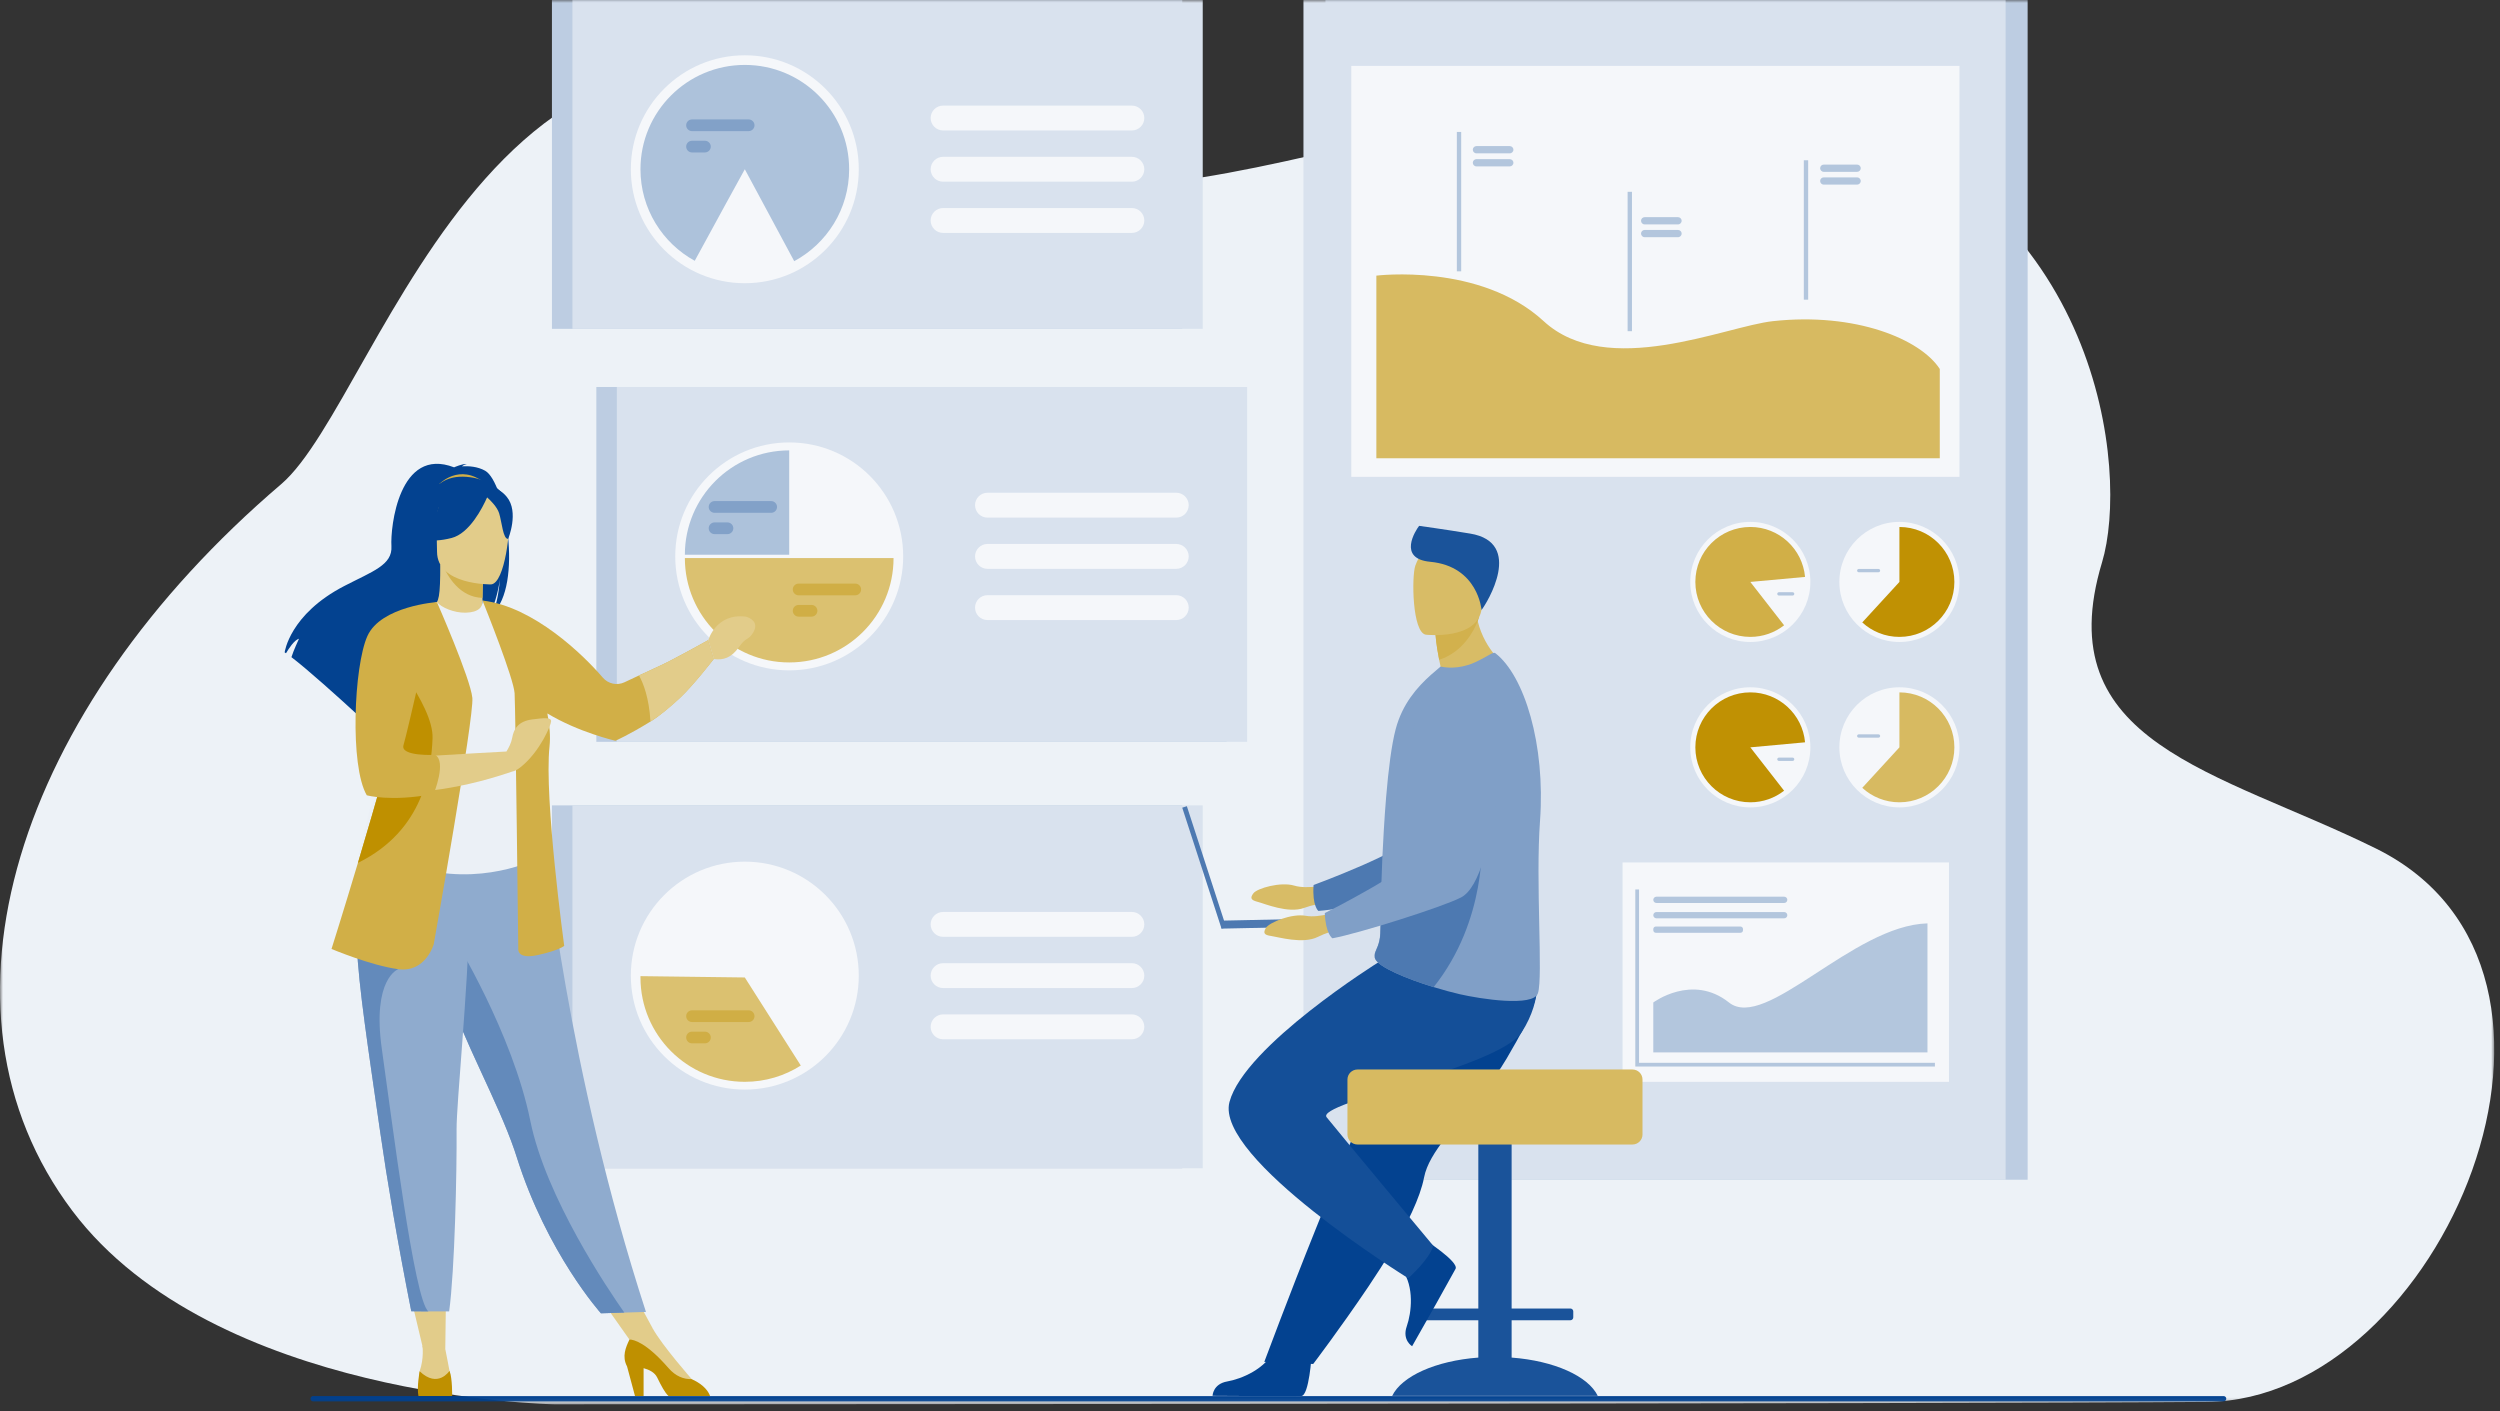 <svg xmlns="http://www.w3.org/2000/svg" xmlns:xlink="http://www.w3.org/1999/xlink" width="427" height="241" viewBox="0 0 427 241">
    <rect x="0" y="0" width="427" height="241" fill="#333333" stroke="none"/>
    <defs>
        <path id="n0wcy2av4a" d="M0 0.092L426.018 0.092 426.018 228.693 0 228.693z"/>
        <path id="qrsiil8pjc" d="M0 239.858L426.019 239.858 426.019 0 0 0z"/>
    </defs>
    <g fill="none" fill-rule="evenodd">
        <g>
            <g transform="translate(-811 -3322) translate(811 3322)">
                <g transform="translate(0 11.165)">
                    <mask id="k8wzl8nufb" fill="#fff">
                        <use xlink:href="#n0wcy2av4a"/>
                    </mask>
                    <path fill="#EDF2F7" d="M48.027 71.529C65.52 56.607 86.61-33.381 158.851 13.489 196.176 37.702 259.113-7.3 311.206 8.243c47.842 14.275 52.453 61.307 47.824 76.633-9.35 30.957 19.748 35.564 46.742 48.865 42.342 20.864 11.206 94.187-28.796 94.538-40 .35-282.345.413-282.345.413s-58.101-.965-82.267-33.037C-13.64 161.143 2.844 110.07 48.027 71.53" mask="url(#k8wzl8nufb)"/>
                </g>
                <mask id="9omvp9yzdd" fill="#fff">
                    <use xlink:href="#qrsiil8pjc"/>
                </mask>
                <path fill="#BDCDE2" d="M226.39 201.499L346.319 201.499 346.319 0 226.39 0z" mask="url(#9omvp9yzdd)"/>
                <path fill="#D9E2EE" d="M222.631 201.499L342.56 201.499 342.56 0 222.631 0z" mask="url(#9omvp9yzdd)"/>
                <path fill="#F5F7FA" d="M230.799 81.442L334.678 81.442 334.678 11.256 230.799 11.256zM277.135 184.778L332.886 184.778 332.886 147.305 277.135 147.305z" mask="url(#9omvp9yzdd)"/>
                <path fill="#D7BA61" d="M235.082 47.078s17.736-2.21 28.574 7.775c10.839 9.984 31.029.885 39.158 0 14.134-1.538 25.214 3.086 28.5 8.17V78.27h-96.232V47.078z" mask="url(#9omvp9yzdd)"/>
                <path fill="#B3C6DD" d="M248.829 46.349L249.573 46.349 249.573 22.538 248.829 22.538zM277.996 56.567L278.74 56.567 278.74 32.755 277.996 32.755zM308.092 51.18L308.835 51.18 308.835 27.368 308.092 27.368zM257.87 26.191h-5.697c-.34 0-.619-.278-.619-.619 0-.34.279-.62.62-.62h5.697c.34 0 .619.28.619.62 0 .34-.279.62-.62.62M257.87 28.42h-5.697c-.34 0-.619-.278-.619-.619 0-.34.279-.619.62-.619h5.697c.34 0 .619.279.619.62 0 .34-.279.619-.62.619M286.604 38.329h-5.697c-.34 0-.62-.279-.62-.62 0-.34.28-.619.62-.619h5.697c.34 0 .62.279.62.62 0 .34-.28.619-.62.619M286.604 40.512h-5.697c-.34 0-.62-.278-.62-.62 0-.34.28-.618.62-.618h5.697c.34 0 .62.278.62.619 0 .34-.28.62-.62.62M317.195 29.35h-5.697c-.34 0-.619-.28-.619-.62 0-.34.279-.619.62-.619h5.696c.341 0 .62.279.62.62 0 .34-.279.619-.62.619M317.195 31.533h-5.697c-.34 0-.619-.279-.619-.62 0-.34.279-.619.62-.619h5.696c.341 0 .62.28.62.62 0 .34-.279.619-.62.619" mask="url(#9omvp9yzdd)"/>
                <path fill="#F5F7FA" d="M314.164 99.395c0-5.665 4.592-10.257 10.257-10.257 5.664 0 10.257 4.592 10.257 10.257s-4.593 10.257-10.257 10.257c-5.665 0-10.257-4.592-10.257-10.257" mask="url(#9omvp9yzdd)"/>
                <path fill="#C09103" d="M333.808 99.395c0 5.184-4.203 9.387-9.387 9.387-2.448 0-4.676-.936-6.346-2.47l6.346-6.917v-9.387c5.184 0 9.387 4.202 9.387 9.387" mask="url(#9omvp9yzdd)"/>
                <path fill="#B3C6DD" d="M320.845 97.741h-3.37c-.156 0-.283-.127-.283-.282 0-.156.127-.283.283-.283h3.37c.156 0 .283.127.283.283 0 .155-.127.282-.283.282" mask="url(#9omvp9yzdd)"/>
                <path fill="#F5F7FA" d="M288.698 99.395c0-5.665 4.593-10.257 10.257-10.257 5.665 0 10.257 4.592 10.257 10.257s-4.592 10.257-10.257 10.257c-5.664 0-10.257-4.592-10.257-10.257" mask="url(#9omvp9yzdd)"/>
                <path fill="#D1AF47" d="M298.956 99.395l5.768 7.406c-1.592 1.242-3.593 1.981-5.768 1.981-5.186 0-9.389-4.203-9.389-9.387 0-5.185 4.203-9.387 9.389-9.387 4.895 0 8.915 3.746 9.348 8.53l-9.348.857z" mask="url(#9omvp9yzdd)"/>
                <path fill="#B3C6DD" d="M306.184 101.716h-2.346c-.155 0-.282-.127-.282-.283 0-.155.127-.282.282-.282h2.346c.155 0 .282.127.282.282 0 .156-.127.283-.282.283" mask="url(#9omvp9yzdd)"/>
                <path fill="#F5F7FA" d="M314.164 127.645c0-5.665 4.592-10.257 10.257-10.257 5.664 0 10.257 4.592 10.257 10.257 0 5.664-4.593 10.257-10.257 10.257-5.665 0-10.257-4.593-10.257-10.257" mask="url(#9omvp9yzdd)"/>
                <path fill="#D7BA61" d="M333.808 127.645c0 5.184-4.203 9.387-9.387 9.387-2.448 0-4.676-.936-6.346-2.47l6.346-6.917v-9.388c5.184 0 9.387 4.203 9.387 9.388" mask="url(#9omvp9yzdd)"/>
                <path fill="#B3C6DD" d="M320.845 125.99h-3.37c-.156 0-.283-.126-.283-.281 0-.156.127-.283.283-.283h3.37c.156 0 .283.127.283.283 0 .155-.127.282-.283.282" mask="url(#9omvp9yzdd)"/>
                <path fill="#F5F7FA" d="M288.698 127.645c0-5.665 4.593-10.257 10.257-10.257 5.665 0 10.257 4.592 10.257 10.257 0 5.664-4.592 10.257-10.257 10.257-5.664 0-10.257-4.593-10.257-10.257" mask="url(#9omvp9yzdd)"/>
                <path fill="#C09103" d="M308.304 126.787c-.433-4.783-4.453-8.53-9.348-8.53-5.186 0-9.389 4.203-9.389 9.388 0 5.184 4.203 9.387 9.389 9.387 2.175 0 4.176-.739 5.768-1.98l-5.768-7.407 9.348-.858z" mask="url(#9omvp9yzdd)"/>
                <path fill="#B3C6DD" d="M306.184 129.966h-2.346c-.155 0-.282-.127-.282-.283 0-.155.127-.282.282-.282h2.346c.155 0 .282.127.282.282 0 .156-.127.283-.282.283M330.483 182.16L279.31 182.16 279.31 151.923 279.947 151.923 279.947 181.523 330.483 181.523z" mask="url(#9omvp9yzdd)"/>
                <path fill="#B3C6DD" d="M295.307 171.225c-6.264-4.986-12.926 0-12.926 0v8.526h46.832v-22.037c-12.727.322-27.642 18.498-33.906 13.511M282.917 154.229h21.823c.294 0 .536-.242.536-.537 0-.294-.242-.536-.536-.536h-21.823c-.295 0-.536.242-.536.536 0 .295.241.537.536.537M282.917 156.849h21.823c.294 0 .536-.241.536-.536 0-.295-.242-.537-.536-.537h-21.823c-.295 0-.536.242-.536.537 0 .295.241.536.536.536M282.82 159.322h14.45c.24 0 .438-.197.438-.438v-.195c0-.242-.197-.439-.439-.439h-14.45c-.24 0-.438.197-.438.439v.195c0 .24.197.438.439.438" mask="url(#9omvp9yzdd)"/>
                <path fill="#BDCDE2" d="M101.854 126.705L209.509 126.705 209.509 66.098 101.854 66.098z" mask="url(#9omvp9yzdd)"/>
                <path fill="#D9E2EE" d="M105.354 126.705L213.009 126.705 213.009 66.098 105.354 66.098z" mask="url(#9omvp9yzdd)"/>
                <path fill="#F5F7FA" d="M134.797 75.567c-10.75 0-19.465 8.715-19.465 19.465s8.715 19.466 19.465 19.466 19.465-8.715 19.465-19.466c0-10.75-8.715-19.465-19.465-19.465M200.907 84.159h-32.246c-1.168 0-2.124.956-2.124 2.124 0 1.169.956 2.125 2.124 2.125h32.246c1.17 0 2.125-.956 2.125-2.125 0-1.168-.956-2.124-2.125-2.124M200.907 92.908h-32.246c-1.168 0-2.124.956-2.124 2.124 0 1.169.956 2.125 2.124 2.125h32.246c1.17 0 2.125-.956 2.125-2.125 0-1.168-.956-2.124-2.125-2.124M200.907 101.657h-32.246c-1.168 0-2.124.956-2.124 2.124 0 1.17.956 2.125 2.124 2.125h32.246c1.17 0 2.125-.956 2.125-2.125 0-1.168-.956-2.124-2.125-2.124" mask="url(#9omvp9yzdd)"/>
                <path fill="#ADC2DB" d="M116.975 94.75h17.822V76.927c-9.842 0-17.822 7.98-17.822 17.823" mask="url(#9omvp9yzdd)"/>
                <path fill="#DBC170" d="M152.619 95.323h-35.644c0 9.843 7.98 17.822 17.822 17.822 9.842 0 17.822-7.98 17.822-17.822" mask="url(#9omvp9yzdd)"/>
                <path fill="#82A1C8" d="M131.719 85.587h-9.672c-.55 0-1.001.45-1.001 1 0 .551.45 1.001 1 1.001h9.673c.55 0 1-.45 1-1s-.45-1.001-1-1.001M124.25 89.228h-2.203c-.55 0-1.001.45-1.001 1 0 .551.45 1.001 1 1.001h2.203c.55 0 1.001-.45 1.001-1s-.45-1-1-1" mask="url(#9omvp9yzdd)"/>
                <path fill="#D0AE45" d="M146.079 99.68h-9.672c-.55 0-1.001.45-1.001 1 0 .551.45 1.001 1 1.001h9.673c.55 0 1-.45 1-1s-.45-1-1-1M138.61 103.321h-2.203c-.55 0-1.001.45-1.001 1 0 .551.45 1.001 1 1.001h2.203c.55 0 1-.45 1-1s-.45-1-1-1" mask="url(#9omvp9yzdd)"/>
                <path fill="#BDCDE2" d="M94.271 199.541L201.926 199.541 201.926 137.558 94.271 137.558z" mask="url(#9omvp9yzdd)"/>
                <path fill="#D9E2EE" d="M97.772 199.541L205.427 199.541 205.427 137.558 97.772 137.558z" mask="url(#9omvp9yzdd)"/>
                <path fill="#F5F7FA" d="M107.748 166.635c0-10.75 8.715-19.465 19.465-19.465s19.465 8.715 19.465 19.465-8.714 19.466-19.465 19.466c-10.75 0-19.465-8.715-19.465-19.466M161.078 160.011h32.246c1.168 0 2.125-.956 2.125-2.125 0-1.168-.957-2.124-2.125-2.124h-32.246c-1.169 0-2.125.956-2.125 2.124 0 1.169.956 2.125 2.125 2.125M193.324 164.51h-32.246c-1.169 0-2.125.957-2.125 2.125 0 1.17.956 2.125 2.125 2.125h32.246c1.168 0 2.125-.956 2.125-2.125 0-1.168-.957-2.124-2.125-2.124M193.324 173.26h-32.246c-1.169 0-2.125.956-2.125 2.124 0 1.169.956 2.125 2.125 2.125h32.246c1.168 0 2.125-.956 2.125-2.125 0-1.168-.957-2.124-2.125-2.124" mask="url(#9omvp9yzdd)"/>
                <path fill="#DBC170" d="M127.214 166.951l-17.82-.226c-.002.075-.002.151-.002.226 0 9.843 7.98 17.823 17.822 17.823 3.518 0 6.799-1.021 9.562-2.782l-9.562-15.04z" mask="url(#9omvp9yzdd)"/>
                <path fill="#D0AE45" d="M127.87 172.563h-9.672c-.55 0-1 .45-1 1 0 .551.45 1.001 1 1.001h9.672c.55 0 1-.45 1-1s-.45-1-1-1M120.4 176.204h-2.202c-.55 0-1 .45-1 1 0 .551.45 1.001 1 1.001h2.203c.55 0 1-.45 1-1s-.45-1-1-1" mask="url(#9omvp9yzdd)"/>
                <path fill="#BDCDE2" d="M94.271 56.166L201.928 56.166 201.928 0 94.271 0z" mask="url(#9omvp9yzdd)"/>
                <path fill="#D9E2EE" d="M97.772 56.166L205.427 56.166 205.427 0 97.772 0z" mask="url(#9omvp9yzdd)"/>
                <path fill="#F5F7FA" d="M107.748 28.908c0-10.75 8.715-19.465 19.466-19.465 10.75 0 19.465 8.715 19.465 19.465s-8.715 19.466-19.465 19.466-19.466-8.715-19.466-19.466" mask="url(#9omvp9yzdd)"/>
                <path fill="#ADC2DB" d="M127.214 11.088c-9.842 0-17.822 7.978-17.822 17.82 0 6.743 3.745 12.611 9.269 15.638 2.855-5.288 8.553-15.637 8.553-15.637l8.438 15.699c5.587-3.009 9.382-8.91 9.382-15.7 0-9.842-7.978-17.82-17.82-17.82" mask="url(#9omvp9yzdd)"/>
                <path fill="#F5F7FA" d="M193.324 18.035h-32.246c-1.169 0-2.125.956-2.125 2.125 0 1.168.956 2.124 2.125 2.124h32.246c1.169 0 2.125-.956 2.125-2.124 0-1.17-.956-2.125-2.125-2.125M193.324 26.784h-32.246c-1.169 0-2.125.956-2.125 2.124 0 1.17.956 2.125 2.125 2.125h32.246c1.169 0 2.125-.956 2.125-2.125 0-1.168-.956-2.124-2.125-2.124M193.324 35.533h-32.246c-1.169 0-2.125.956-2.125 2.125 0 1.168.956 2.124 2.125 2.124h32.246c1.169 0 2.125-.956 2.125-2.124 0-1.17-.956-2.125-2.125-2.125" mask="url(#9omvp9yzdd)"/>
                <path fill="#82A1C8" d="M127.87 20.397h-9.672c-.55 0-1 .45-1 1 0 .551.45 1.001 1 1.001h9.672c.55 0 1-.45 1-1s-.45-1.001-1-1.001M120.4 24.038h-2.202c-.55 0-1 .45-1 1s.45 1.001 1 1.001h2.203c.55 0 1-.45 1-1s-.45-1.001-1-1.001" mask="url(#9omvp9yzdd)"/>
                <path fill="#E2CC8A" d="M69.761 219.84L72.281 230.451 76.054 230.43 76.193 219.84zM101.504 220.292L108.673 230.451 111.467 226.864 107.152 218.896z" mask="url(#9omvp9yzdd)"/>
                <path fill="#034290" d="M82.867 80.404c-1.302-.74-2.863-.822-3.955-.757.28-.29.834-.396.834-.396-.677-.1-2.189.57-2.189.57-9.419-3.628-10.9 10.24-10.701 13.463.196 3.221-3.166 4.274-8.066 6.812-9.35 4.844-10.172 11.33-10.172 11.33.073.043.15.092.23.148.464-.786 1.42-2.262 2.224-2.485-.03.072-.951 2.032-1.295 3.156 2.758 2.098 7.919 6.747 11.515 10.044-.016-.644.01-1.56.245-2.042l.444 2.676c1.925 1.769 3.252 3.013 3.252 3.013-.238-2.604 11.776-16.344 18.044-20.46 1.526-2.245 2.068-6.214 2.109-6.526-.264 3.146-.802 4.911-1.283 5.905 5.307-4.885 2.217-22.49-1.236-24.451" mask="url(#9omvp9yzdd)"/>
                <path fill="#E2CC8A" d="M82.906 105.681c.031.015-3.026 1.602-5.326.973-2.164-.59-3.578-3.395-3.548-3.401.917-.182 1.18-1.441 1.161-6.851l.415.081 6.964 1.38s-.159 2.191-.164 4.256c-.004 1.733.1 3.377.498 3.562" mask="url(#9omvp9yzdd)"/>
                <path fill="#D1AF47" d="M75.03 82.675s3.436-3.658 7.749-.187c0 0-2.51-.435-7.749.187" mask="url(#9omvp9yzdd)"/>
                <path fill="#D2B14D" d="M82.572 97.862s-.159 2.192-.163 4.257c-3.898-.11-5.958-3.665-6.801-5.636l6.964 1.38z" mask="url(#9omvp9yzdd)"/>
                <path fill="#034290" d="M74.888 95.725s-2.042-3.227-2.532-5.986c-.35-1.97.653-9.272 7.99-8.22 0 0 2.132.21 4.135 1.563 1.593 1.076 3.893 3.399 1.322 9.77l-.668 2.153-10.247.72z" mask="url(#9omvp9yzdd)"/>
                <path fill="#8FABCE" d="M110.33 224.079l-3.692.113-3.996.123s-9.23-10.277-14.407-26.75c-.12-.383-.248-.77-.383-1.162-2.833-8.262-8.707-18.632-11.803-28.019-.492-1.495-.935-2.902-1.332-4.234-.127-.427-.25-.846-.368-1.258-2.281-7.926-2.942-13.13-3.55-18.69l22.351.179s3.608 37.966 17.18 79.698" mask="url(#9omvp9yzdd)"/>
                <path fill="#EBF0F6" d="M90.021 131.537c-.056 10.636 1.56 15.2 1.56 15.2s-9.57 4.862-20.944 1.283c-.134-.042-9.418-2.161-9.418-2.161.19-.43 1.883-7.599 2.069-7.994 2.401-5.157 4.224-7.418 4.51-9.003.528-2.96.54-6.023.276-8.912-.694-7.646-2.758-13.994-2.758-13.994 3.099-.705 6.081-1.91 9.307-3.12.742.923 2.93 1.857 4.898 1.813 2.265-.05 2.973-1.008 2.89-2.088 2.414 1.344 4.333 2.622 4.333 2.622 2.052 3.564 6.214 7.026 6.515 12.493.075 1.345-3.236 13.563-3.238 13.861" mask="url(#9omvp9yzdd)"/>
                <path fill="#638ABB" d="M70.798 132.723c-.977 1.383-2.85 9.788-7.51 10.844 2.4-5.99 4.224-8.617 4.51-10.458.528-3.439.54-6.996.276-10.352 1.56-2.734 2.724-4.609 2.724-4.609.123-.442 2.48-7.729 3.235-1.215.753 6.515-2.143 14.243-3.235 15.79" mask="url(#9omvp9yzdd)"/>
                <path fill="#E2CC8A" d="M83.873 99.817s-9.22.152-9.227-5.591c-.006-5.744-1.2-9.592 4.687-9.932 5.886-.34 7.032 1.85 7.5 3.767.47 1.917-.562 11.569-2.96 11.756" mask="url(#9omvp9yzdd)"/>
                <path fill="#034290" d="M86.56 84.868c-1.423-1.725-2.5-1.35-3.103-.832-1.993-2.978-8.29 1.328-8.29 1.328-.617 4.121-3.589 6.482-3.589 6.482s1.68 1.038 5.555.042c3.05-.784 5.262-5.124 6.066-6.937.549.487 1.706 1.613 2.052 2.716.46 1.463.667 4.474 1.544 4.371 0 0 1.902-4.58-.235-7.17" mask="url(#9omvp9yzdd)"/>
                <path fill="#E2CC8A" d="M72.154 229.858s.304 2.102-.48 4.35c0 0-.618 2.814 2.153 2.867 2.772.052 3.452-.21 3.138-1.935-.314-1.726-.91-4.71-.91-4.71l-3.901-.572z" mask="url(#9omvp9yzdd)"/>
                <path fill="#BF9000" d="M77.227 238.456l-.01.006h-5.734c-.006-.005-.01-.006-.01-.006-.313-1.472.2-4.245.2-4.245 3.139 3 5.103-.075 5.103-.075.51 1.283.45 4.32.45 4.32" mask="url(#9omvp9yzdd)"/>
                <path fill="#E2CC8A" d="M118.146 235.553s-5.11-5.803-6.68-8.69l-3.799 1.947 8.494 7.977 1.987-.261-.002-.973z" mask="url(#9omvp9yzdd)"/>
                <path fill="#BF9000" d="M121.28 238.446h-7.09c-.624-.562-1.22-1.696-1.95-3.183-.417-.851-1.353-1.32-2.313-1.578v4.76h-1.467l-1.359-5.061c-.904-1.696-.225-3.252.412-4.592.74-.002 2.887.533 6.662 4.87 1.24 1.425 2.61 1.933 3.97 1.891.019.012.039.022.056.03 2.15.986 2.851 2.198 3.079 2.863" mask="url(#9omvp9yzdd)"/>
                <path fill="#D1AF47" d="M120.936 109.35s-6.052 3.384-8.214 4.36c-.77.346-2.162.994-3.585 1.659-.86.4-1.73.81-2.482 1.164-1.27.597-2.783.27-3.696-.798-3.277-3.826-11.759-12.12-20.518-13.16l-.03-.013.004.01-.012-.002.049.094c.492 1.225 5.294 13.222 5.443 15.752.157 2.667.627 43.615.627 43.615s-.313 1.882 3.295 1.098c3.608-.785 4.55-1.569 4.55-1.569s-3.452-25.259-2.51-34.045c.184-1.723.018-3.661-.368-5.662 5.334 3.231 11.624 4.669 11.624 4.669s2.346-1.024 5.991-3.282c1.53-.95 3.305-2.464 5.052-4.065 2.11-1.935 5.742-6.609 5.742-6.609l-.962-3.217z" mask="url(#9omvp9yzdd)"/>
                <path fill="#638ABB" d="M106.638 224.192l-3.996.122s-9.23-10.276-14.407-26.749c-.12-.383-.248-.77-.383-1.162-2.833-8.262-8.707-18.632-11.802-28.019-.493-1.495-.936-2.902-1.333-4.234-.127-.427-.25-.846-.368-1.258l3.291-2.498s9.882 16.003 12.942 31.062c2.658 13.081 13.3 28.822 16.056 32.736" mask="url(#9omvp9yzdd)"/>
                <path fill="#8FABCE" d="M77.984 192.859c.056 7.323-.314 24.16-1.268 31.13h-3.54c-1.955 0-2.931-.028-2.931-.028-2.393-12.119-4.095-22.147-5.335-30.789-1.016-7.09-1.92-13.17-2.615-18.404-.7-5.267-1.186-9.677-1.36-13.403-.027-.587-.047-1.158-.058-1.712-.011-.556-.014-1.098-.01-1.623l19.313-1.883c-.243 12.832-2.228 32.455-2.196 36.712" mask="url(#9omvp9yzdd)"/>
                <path fill="#638ABB" d="M73.177 223.99c-1.957 0-2.932-.029-2.932-.029-2.393-12.12-4.095-22.147-5.335-30.789-1.016-7.09-1.92-13.17-2.615-18.404-.7-5.267-1.186-9.677-1.36-13.403l7.087 4.169s-4.523 1.595-2.798 13.675c1.726 12.08 5.55 43.07 7.953 44.78" mask="url(#9omvp9yzdd)"/>
                <path fill="#D1AF47" d="M74.089 161.246s-1.36 4.916-6.067 4.288c-4.707-.628-11.4-3.452-11.4-3.452s2.012-6.355 4.513-14.705c3.028-10.108 6.776-23.139 8.542-31.358.496-2.303.835-4.227.96-5.604l3.986-7.58s5.741 13.07 6.055 16.366c.314 3.294-6.59 42.045-6.59 42.045" mask="url(#9omvp9yzdd)"/>
                <path fill="#E2CC8A" d="M90.898 122.878c-2.265.298-3.134 1.502-3.414 3.126-.15.876-.602 1.742-.986 2.354-2.256.12-7.63.414-12.145.7l-.372 5.921c3.709-.462 8.266-1.403 13.511-3.198.403-.07.907-.32 1.538-.836 3.25-2.662 5.095-7.12 5.101-7.758.006-.639-.968-.607-3.233-.309" mask="url(#9omvp9yzdd)"/>
                <path fill="#BF9000" d="M73.88 126.104c-.21 5.334-1.465 15.688-12.656 21.231-.03.014-.06.03-.09.042 3.029-10.108 6.777-23.139 8.543-31.358 2.055 3.072 4.318 7.148 4.203 10.085" mask="url(#9omvp9yzdd)"/>
                <path fill="#D1AF47" d="M74.623 102.835s-9.572.68-11.873 5.804c-2.301 5.125-3.033 22.174-.105 27.194 0 0 4.032 1.148 11.163-.185l.264-.05s2.275-5.57.235-6.668c0 0-6.014.314-5.387-1.674.628-1.987 5.703-24.42 5.703-24.42" mask="url(#9omvp9yzdd)"/>
                <path fill="#E2CC8A" d="M127.426 105.327c-5.15-.662-6.45 4.023-6.45 4.023l.961 3.217c1.588.22 2.977-.195 4.257-2.026 1.28-1.832 1.632-1.128 2.446-2.491 1.104-1.85-.623-2.538-1.214-2.723M112.722 113.71c-.77.346-2.162.994-3.585 1.659.761 1.352 1.714 3.81 1.967 7.87 1.53-.949 3.511-2.53 5.203-4.19 2.713-2.663 5.591-6.483 5.591-6.483l-.962-3.217s-6.053 3.385-8.214 4.36" mask="url(#9omvp9yzdd)"/>
                <path fill="#D8BC66" d="M227.06 151.025s-3.661.94-5.99.24c-2.327-.702-6.334.45-6.98 1.299-.644.848-.407 1.186.744 1.479 1.151.293 5.23 2.033 7.911 1.026 2.681-1.007 6.178-1.044 6.178-1.044l-1.862-3z" mask="url(#9omvp9yzdd)"/>
                <path fill="#4D79B1" d="M258.711 119.213s-4.114 29.239-10.926 31.858c-3.361 1.292-18.216 4.221-22.61 4.516 0 0-1.077-.874-.815-4.428 0 0 15.564-5.714 17.775-8.821 3.29-4.625-2.043-18.893 2.086-23.237 4.13-4.343 11.084-6.21 14.49.112" mask="url(#9omvp9yzdd)"/>
                <path fill="#1A539A" d="M258.186 231.875V225.5h10.037c.27 0 .492-.222.492-.493v-1.021c0-.271-.221-.493-.492-.493h-10.037v-36.29c0-1.018-.833-1.851-1.852-1.851h-1.986c-1.018 0-1.851.833-1.851 1.851v36.29H242.46c-.27 0-.493.222-.493.493v1.021c0 .271.222.493.493.493h10.037v6.375c-7.262.549-13.08 3.163-14.713 6.54h35.114c-1.632-3.377-7.45-5.991-14.712-6.54" mask="url(#9omvp9yzdd)"/>
                <path fill="#034290" d="M257.325 180.814c-1.2 2.036-2.588 3.944-4.019 5.75-4.421 5.582-9.235 10.185-10.073 14.535-.167.867-.431 1.8-.777 2.785-.35.996-.783 2.044-1.283 3.127-1.876 4.076-4.682 8.643-7.484 12.794-4.843 7.176-9.397 13.164-9.397 13.164l-8.351-.356c.334-.837 3.977-10.745 8.85-22.854l6.112-15.187.809-2.009c.62-1.543 1.231-3.062 1.828-4.54 4.575-11.371 8.22-20.425 8.22-20.425s18.287-6.927 20.186-2.439c1.566 3.702.29 7.328-4.621 15.655" mask="url(#9omvp9yzdd)"/>
                <path fill="#034290" d="M224.031 231.45s-.427 6.893-1.76 6.991c-.178.013-6.763.013-6.763.013l-8.406-.048s.055-2.026 2.512-2.454c2.457-.428 6.57-2.155 8.058-5.403 1.566-3.417 6.36.902 6.36.902M243.37 211.763s5.81 3.732 5.245 4.945c-.074.16-3.285 5.91-3.285 5.91l-4.14 7.317s-1.742-1.036-.918-3.39 1.321-6.787-.789-9.67c-2.22-3.033 3.887-5.112 3.887-5.112" mask="url(#9omvp9yzdd)"/>
                <path fill="#144F98" d="M235.51 164.31s-22.954 14.298-25.516 23.907c-2.562 9.608 30.534 30.107 30.534 30.107s3.63-3.203 4.27-5.552c0 0-14.96-17.923-18.204-21.94-1.993-2.468 29.468-8.542 33.311-14.521 3.844-5.979 2.468-11.01 2.468-11.01l-26.863-.991z" mask="url(#9omvp9yzdd)"/>
                <path fill="#D7BA61" d="M278.83 182.67h-46.978c-.94 0-1.708.769-1.708 1.708v9.396c0 .94.769 1.708 1.708 1.708h46.978c.94 0 1.709-.768 1.709-1.708v-9.396c0-.94-.77-1.708-1.709-1.708" mask="url(#9omvp9yzdd)"/>
                <path fill="#D8BC66" d="M246.125 114.2c-2.255 1.397-3.497 3.17-3.497 3.17 5.499 1.422 14.615-3.674 14.615-3.674s-3.54-2.378-4.85-7.604c-.067-.264-.128-.534-.181-.81-.172-.881-.279-1.834-.298-2.862l-2.526 2.263-4.2 3.763s.095 1.561.62 4.247c.092.469.196.972.317 1.507" mask="url(#9omvp9yzdd)"/>
                <path fill="#809FC7" d="M263.04 140.143c-.788 10.594.537 26.7-.356 29.49-.772 2.408-9.847.983-13.354.18-1.298-.298-2.87-.723-4.495-1.226-4.53-1.402-9.465-3.405-9.995-4.892-.02-.058-.038-.115-.049-.171-.049-.216-.038-.418.01-.623.176-.758.856-1.578.937-3.455.09-2.095.076-4.562.155-7.215.004-.3.008-.625.04-.922l.002-.109c0-.057.002-.113.004-.17.076-2.959.23-6.07.41-9.154.114-1.938.245-3.857.398-5.695.395-4.746.927-8.966 1.632-11.634 1.151-4.35 3.69-7.186 6.002-9.265l1.671-1.434c1.866.407 4.07.137 6.066-.808 2.158-1.025 2.904-1.76 3.28-1.483 4.986 3.847 8.572 15.635 7.642 28.586" mask="url(#9omvp9yzdd)"/>
                <path fill="#4D79B1" d="M244.861 168.609c-4.53-1.403-9.465-3.406-9.995-4.893-.02-.058-.038-.115-.049-.17.003-.209.005-.416.01-.624.176-.758.856-1.578.936-3.455.09-2.095.077-4.562.155-7.215.005-.299.008-.625.041-.922l.002-.109c0-.057.002-.113.003-.17l17.11-7.76s.987 13.79-8.213 25.318" mask="url(#9omvp9yzdd)"/>
                <path fill="#D2B14D" d="M245.188 108.446s.095 1.561.62 4.247c4.102-1.325 5.963-5.03 6.584-6.601.177-.444.253-.719.253-.719l-.433-.092c-.577-.123-1.662-.353-2.824-.598l-4.2 3.763z" mask="url(#9omvp9yzdd)"/>
                <path fill="#D8BC66" d="M243.527 108.405s9.011 1.016 9.558-4.605c.546-5.622 2.078-9.277-3.653-10.164-5.73-.886-7.058 1.15-7.697 2.982-.639 1.832-.538 11.377 1.792 11.787" mask="url(#9omvp9yzdd)"/>
                <path fill="#1A539A" d="M253.046 104.187s-.571-7.462-8.774-8.235c-5.619-.53-2.486-5.365-1.887-6.136 0 0 4.305.59 8.717 1.32 9.261 1.53 2.854 11.89 1.944 13.051" mask="url(#9omvp9yzdd)"/>
                <path fill="#4D79B1" d="M209.427 158.352L208.638 158.609 201.926 137.954 202.715 137.698z" mask="url(#9omvp9yzdd)"/>
                <path fill="#4D79B1" d="M231.393 156.759L208.609 157.246 208.638 158.609 231.423 158.122z" mask="url(#9omvp9yzdd)"/>
                <path fill="#D8BC66" d="M228.946 155.52s-3.537 1.339-5.928.898c-2.391-.44-6.246 1.147-6.794 2.062-.548.914-.275 1.223.902 1.388 1.176.164 5.423 1.443 7.976.147 2.554-1.296 6.025-1.718 6.025-1.718l-2.181-2.777z" mask="url(#9omvp9yzdd)"/>
                <path fill="#809FC7" d="M256.896 120.412s-.865 29.515-7.347 32.87c-3.199 1.654-17.64 6.203-21.975 6.98 0 0-1.167-.749-1.298-4.31 0 0 14.84-7.396 16.694-10.728 2.76-4.96-4.113-18.553-.488-23.325 3.625-4.772 10.331-7.394 14.414-1.487" mask="url(#9omvp9yzdd)"/>
                <path fill="#00408F" d="M379.798 239.356H53.474c-.248 0-.45-.203-.45-.45 0-.249.202-.452.45-.452h326.324c.248 0 .451.203.451.451s-.203.45-.45.45" mask="url(#9omvp9yzdd)"/>
            </g>
        </g>
    </g>
</svg>
